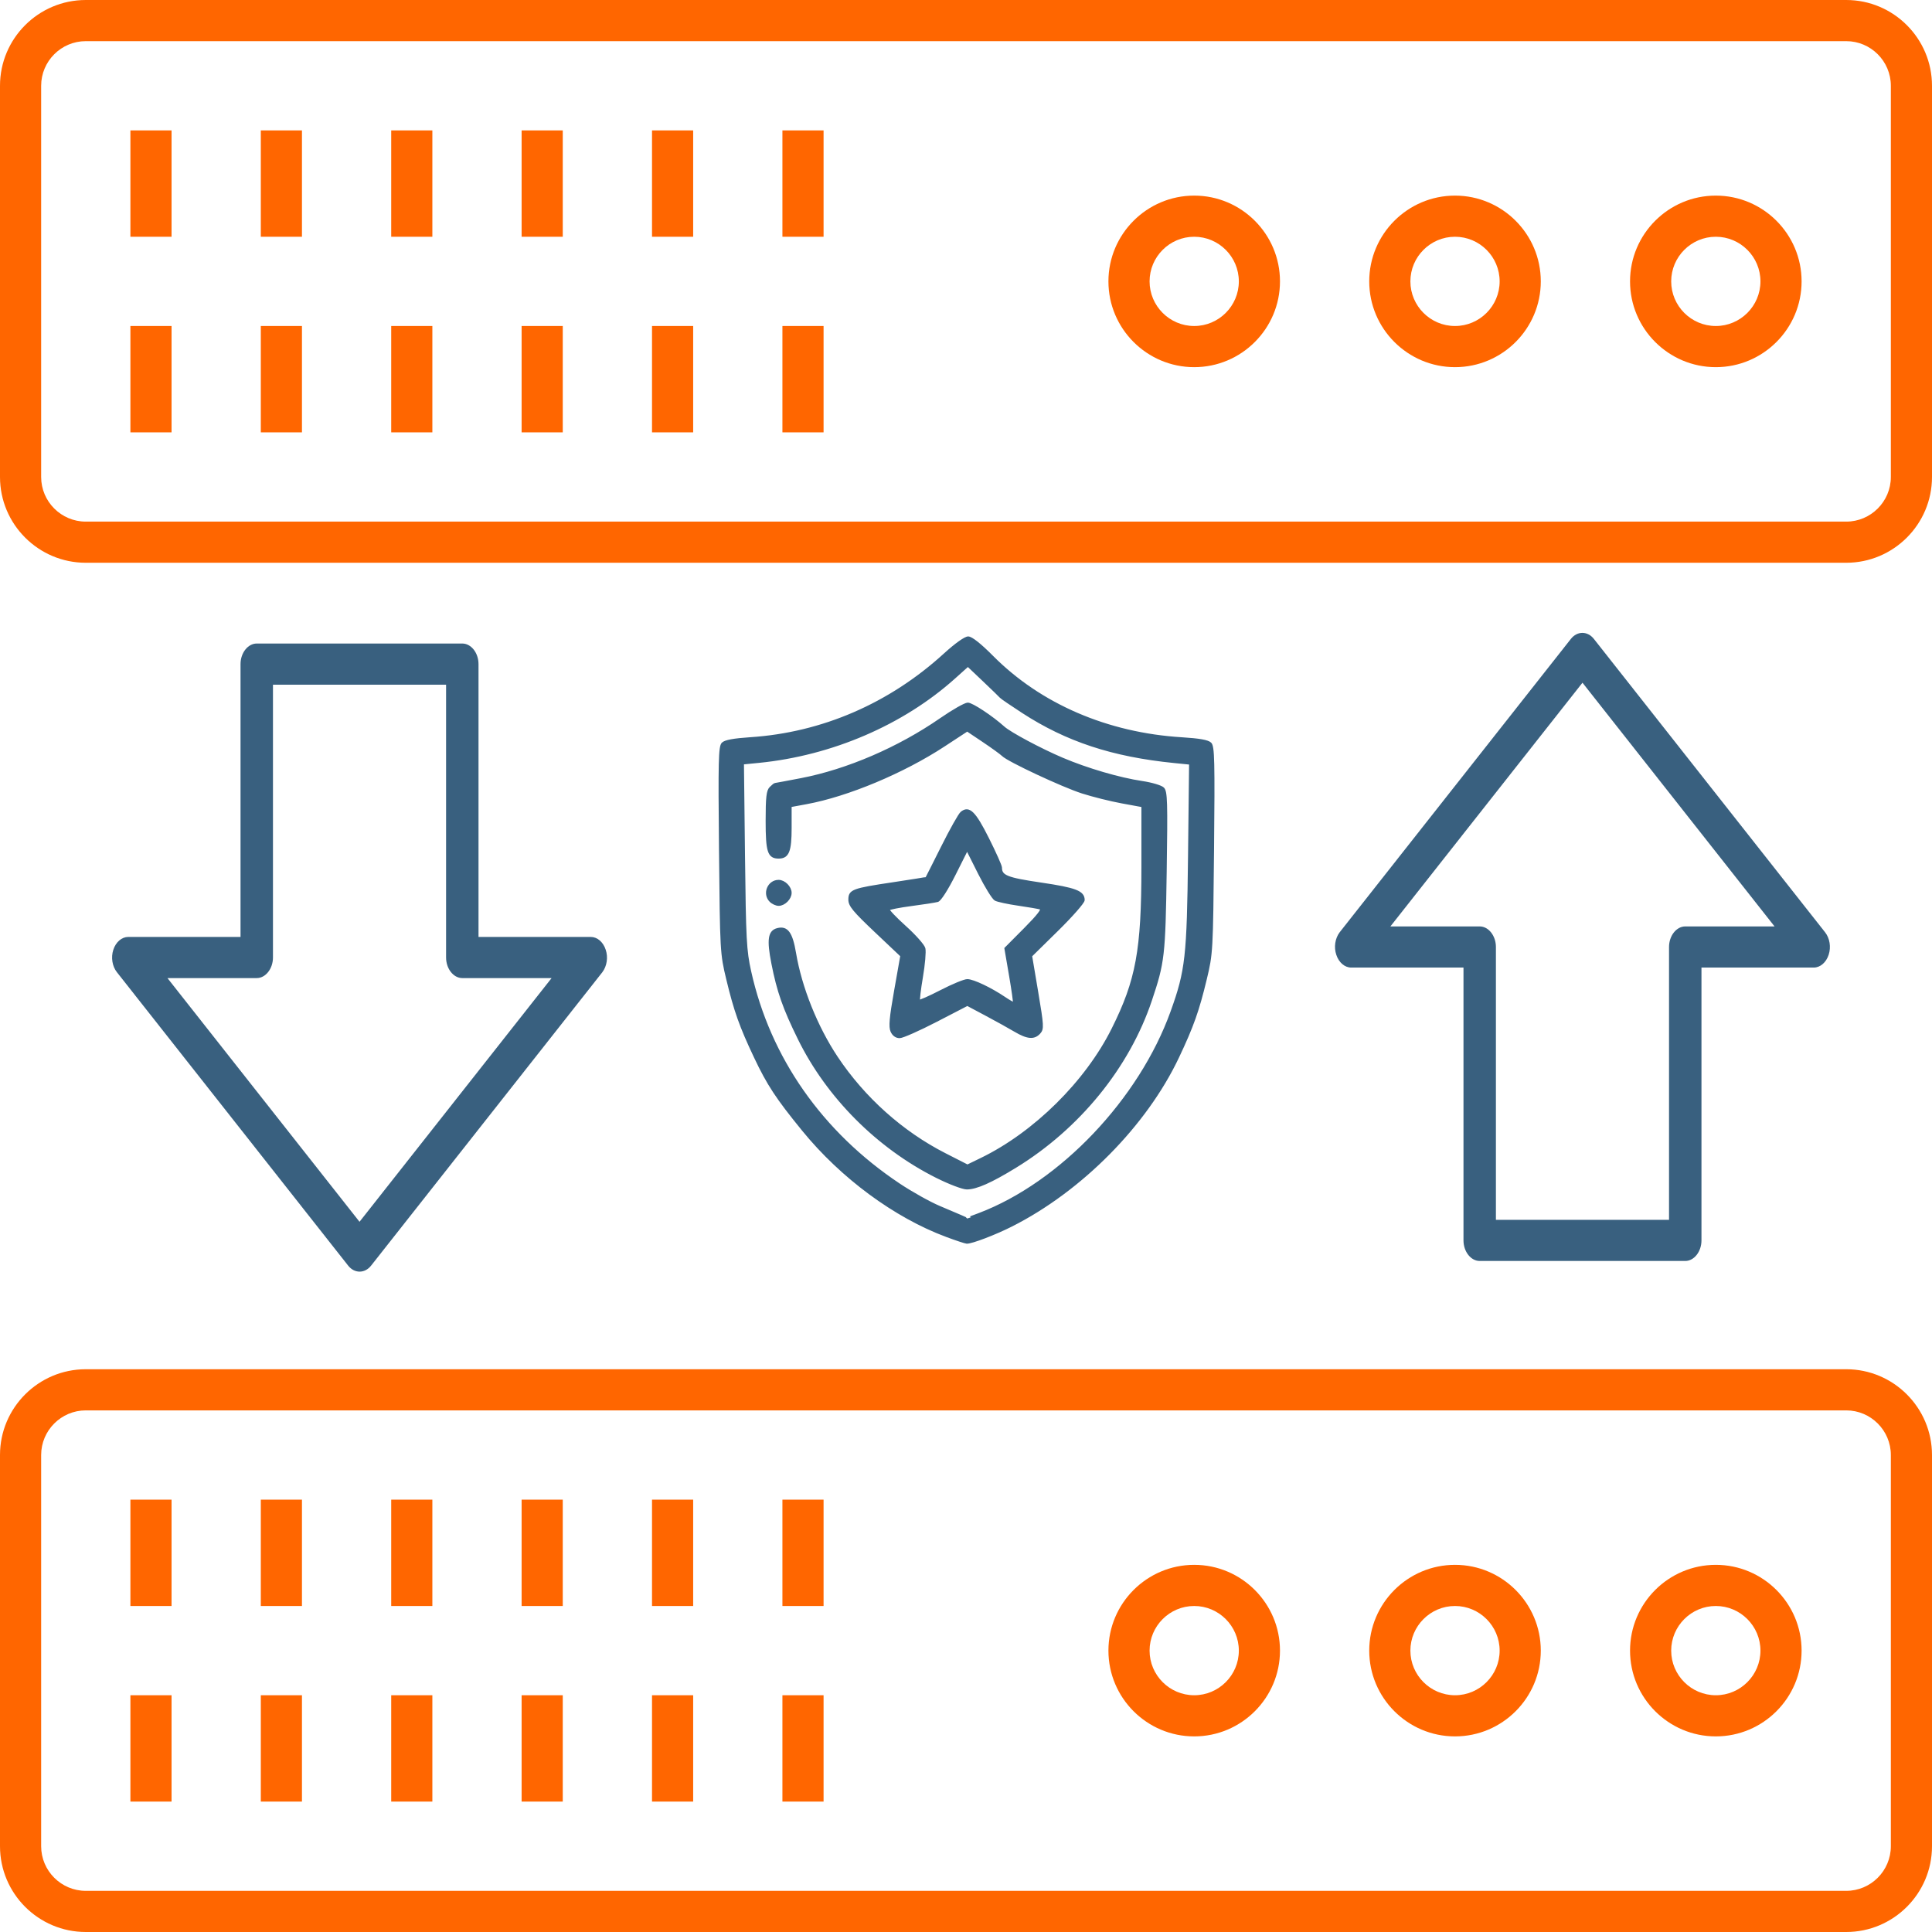 <?xml version="1.0" encoding="UTF-8" standalone="no"?>
<!-- Generator: Adobe Illustrator 23.0.0, SVG Export Plug-In . SVG Version: 6.00 Build 0)  -->

<svg
   xmlns:dc="http://purl.org/dc/elements/1.1/"
   xmlns:cc="http://creativecommons.org/ns#"
   xmlns:rdf="http://www.w3.org/1999/02/22-rdf-syntax-ns#"
   xmlns:svg="http://www.w3.org/2000/svg"
   xmlns="http://www.w3.org/2000/svg"
   xmlns:sodipodi="http://sodipodi.sourceforge.net/DTD/sodipodi-0.dtd"
   xmlns:inkscape="http://www.inkscape.org/namespaces/inkscape"
   version="1.1"
   id="svg71"
   inkscape:version="0.92.3 (2405546, 2018-03-11)"
   sodipodi:docname="backup-military.svg"
   x="0px"
   y="0px"
   viewBox="0 0 723 723"
   style="enable-background:new 0 0 723 723;"
   xml:space="preserve"><defs
   id="defs75" />
<style
   type="text/css"
   id="style2">
	.st0{fill:#FF6600;}
</style>
<sodipodi:namedview
   bordercolor="#666666"
   borderopacity="1"
   gridtolerance="10"
   guidetolerance="10"
   id="namedview73"
   inkscape:current-layer="surface1_4_"
   inkscape:cx="325.23957"
   inkscape:cy="334.73949"
   inkscape:pageopacity="0"
   inkscape:pageshadow="2"
   inkscape:window-height="933"
   inkscape:window-maximized="0"
   inkscape:window-width="1494"
   inkscape:window-x="128"
   inkscape:window-y="42"
   inkscape:zoom="0.944"
   objecttolerance="10"
   pagecolor="#ffffff"
   showgrid="false">
	</sodipodi:namedview>
<g
   id="surface1_4_">
	<path
   class="st0"
   d="M690.9,0H32.1C14.4,0,0,14.4,0,32.1v146.4c0,17.7,14.4,32.1,32.1,32.1h658.8c17.7,0,32.1-14.4,32.1-32.1V32.1   C723,14.4,708.6,0,690.9,0z M707.6,178.5c0,9.2-7.5,16.7-16.7,16.7H32.1c-9.2,0-16.7-7.5-16.7-16.7V32.1c0-9.2,7.5-16.7,16.7-16.7   h658.8c9.2,0,16.7,7.5,16.7,16.7V178.5z"
   id="path5" />
	<path
   class="st0"
   d="M642.1,73.2c-17.7,0-32.1,14.4-32.1,32.1c0,17.7,14.4,32.1,32.1,32.1s32.1-14.4,32.1-32.1   C674.2,87.6,659.8,73.2,642.1,73.2z M642.1,122c-9.2,0-16.7-7.5-16.7-16.7c0-9.2,7.5-16.7,16.7-16.7c9.2,0,16.7,7.5,16.7,16.7   C658.8,114.5,651.3,122,642.1,122z"
   id="path7" />
	<path
   class="st0"
   d="M544.5,73.2c-17.7,0-32.1,14.4-32.1,32.1c0,17.7,14.4,32.1,32.1,32.1s32.1-14.4,32.1-32.1   C576.6,87.6,562.2,73.2,544.5,73.2z M544.5,122c-9.2,0-16.7-7.5-16.7-16.7c0-9.2,7.5-16.7,16.7-16.7s16.7,7.5,16.7,16.7   C561.2,114.5,553.7,122,544.5,122z"
   id="path9" />
	<path
   class="st0"
   d="M446.9,73.2c-17.7,0-32.1,14.4-32.1,32.1c0,17.7,14.4,32.1,32.1,32.1S479,123,479,105.3   C479,87.6,464.6,73.2,446.9,73.2z M446.9,122c-9.2,0-16.7-7.5-16.7-16.7c0-9.2,7.5-16.7,16.7-16.7c9.2,0,16.7,7.5,16.7,16.7   C463.6,114.5,456.1,122,446.9,122z"
   id="path11" />
	<rect
   x="48.8"
   y="122"
   class="st0"
   width="15.4"
   height="39.8"
   id="rect13" />
	<rect
   x="97.6"
   y="122"
   class="st0"
   width="15.4"
   height="39.8"
   id="rect15" />
	<rect
   x="146.4"
   y="122"
   class="st0"
   width="15.4"
   height="39.8"
   id="rect17" />
	<rect
   x="195.2"
   y="122"
   class="st0"
   width="15.4"
   height="39.8"
   id="rect19" />
	<rect
   x="244"
   y="122"
   class="st0"
   width="15.4"
   height="39.8"
   id="rect21" />
	<rect
   x="292.8"
   y="122"
   class="st0"
   width="15.4"
   height="39.8"
   id="rect23" />
	<rect
   x="48.8"
   y="48.8"
   class="st0"
   width="15.4"
   height="39.8"
   id="rect25" />
	<rect
   x="97.6"
   y="48.8"
   class="st0"
   width="15.4"
   height="39.8"
   id="rect27" />
	<rect
   x="146.4"
   y="48.8"
   class="st0"
   width="15.4"
   height="39.8"
   id="rect29" />
	<rect
   x="195.2"
   y="48.8"
   class="st0"
   width="15.4"
   height="39.8"
   id="rect31" />
	<rect
   x="244"
   y="48.8"
   class="st0"
   width="15.4"
   height="39.8"
   id="rect33" />
	<rect
   x="292.8"
   y="48.8"
   class="st0"
   width="15.4"
   height="39.8"
   id="rect35" />
	<path
   class="st0"
   d="M690.9,512.4H32.1C14.4,512.4,0,526.8,0,544.5v146.4C0,708.6,14.4,723,32.1,723h658.8   c17.7,0,32.1-14.4,32.1-32.1V544.5C723,526.8,708.6,512.4,690.9,512.4z M707.6,690.9c0,9.2-7.5,16.7-16.7,16.7H32.1   c-9.2,0-16.7-7.5-16.7-16.7V544.5c0-9.2,7.5-16.7,16.7-16.7h658.8c9.2,0,16.7,7.5,16.7,16.7V690.9z"
   id="path37" />
	<path
   class="st0"
   d="M642.1,585.6c-17.7,0-32.1,14.4-32.1,32.1c0,17.7,14.4,32.1,32.1,32.1s32.1-14.4,32.1-32.1   C674.2,600,659.8,585.6,642.1,585.6z M642.1,634.4c-9.2,0-16.7-7.5-16.7-16.7c0-9.2,7.5-16.7,16.7-16.7c9.2,0,16.7,7.5,16.7,16.7   C658.8,626.9,651.3,634.4,642.1,634.4z"
   id="path39" />
	<path
   class="st0"
   d="M544.5,585.6c-17.7,0-32.1,14.4-32.1,32.1c0,17.7,14.4,32.1,32.1,32.1s32.1-14.4,32.1-32.1   C576.6,600,562.2,585.6,544.5,585.6z M544.5,634.4c-9.2,0-16.7-7.5-16.7-16.7c0-9.2,7.5-16.7,16.7-16.7s16.7,7.5,16.7,16.7   C561.2,626.9,553.7,634.4,544.5,634.4z"
   id="path41" />
	<path
   class="st0"
   d="M446.9,585.6c-17.7,0-32.1,14.4-32.1,32.1c0,17.7,14.4,32.1,32.1,32.1s32.1-14.4,32.1-32.1   C479,600,464.6,585.6,446.9,585.6z M446.9,634.4c-9.2,0-16.7-7.5-16.7-16.7c0-9.2,7.5-16.7,16.7-16.7c9.2,0,16.7,7.5,16.7,16.7   C463.6,626.9,456.1,634.4,446.9,634.4z"
   id="path43" />
	
	<path
   class="st0"
   d="m 226.673,355.422 c -0.946,-2.9 -3.153,-4.8 -5.596,-4.8 H 179.07 v -102.1 c 0,-4.2 -2.758,-7.7 -6.069,-7.7 H 96.08 c -3.31,0 -6.069,3.5 -6.069,7.7 v 102.1 H 48.005 c -2.443,0 -4.65,1.9 -5.596,4.8 -0.946,2.9 -0.394,6.2 1.34,8.4 l 86.536,109.8 c 2.364,3 6.226,3 8.591,0 l 86.536,-109.8 c 1.734,-2.3 2.207,-5.6 1.261,-8.4 z m -92.132,101.8 -71.877,-91.2 h 33.417 c 3.31,0 6.069,-3.5 6.069,-7.7 v -102.1 h 64.784 v 102.1 c 0,4.2 2.758,7.7 6.069,7.7 h 33.417 z"
   id="path47"
   style="fill:#39607f;fill-opacity:1;stroke-width:0;stroke-miterlimit:4;stroke-dasharray:none;stroke:#39607f;stroke-opacity:1"
   inkscape:connector-curvature="0" />
	<rect
   x="48.8"
   y="634.4"
   class="st0"
   width="15.4"
   height="39.8"
   id="rect49" />
	<rect
   x="97.6"
   y="634.4"
   class="st0"
   width="15.4"
   height="39.8"
   id="rect51" />
	<rect
   x="146.4"
   y="634.4"
   class="st0"
   width="15.4"
   height="39.8"
   id="rect53" />
	<rect
   x="195.2"
   y="634.4"
   class="st0"
   width="15.4"
   height="39.8"
   id="rect55" />
	<rect
   x="244"
   y="634.4"
   class="st0"
   width="15.4"
   height="39.8"
   id="rect57" />
	<rect
   x="292.8"
   y="634.4"
   class="st0"
   width="15.4"
   height="39.8"
   id="rect59" />
	<rect
   x="48.8"
   y="561.2"
   class="st0"
   width="15.4"
   height="39.8"
   id="rect61" />
	<rect
   x="97.6"
   y="561.2"
   class="st0"
   width="15.4"
   height="39.8"
   id="rect63" />
	<rect
   x="146.4"
   y="561.2"
   class="st0"
   width="15.4"
   height="39.8"
   id="rect65" />
	<rect
   x="195.2"
   y="561.2"
   class="st0"
   width="15.4"
   height="39.8"
   id="rect67" />
	<rect
   x="244"
   y="561.2"
   class="st0"
   width="15.4"
   height="39.8"
   id="rect69" />
	<rect
   x="292.8"
   y="561.2"
   class="st0"
   width="15.4"
   height="39.8"
   id="rect71" />
<path
   style="fill:#39607f;stroke-width:0.884;fill-opacity:1;stroke:#39607f;stroke-opacity:1"
   d="m 354.176,462.459 c -19.297,-7.199 -39.228,-21.912 -53.642,-39.596 -9.79,-12.011 -13.09,-17.027 -17.941,-27.269 -5.456,-11.519 -7.529,-17.352 -10.373,-29.185 -2.306,-9.59 -2.344,-10.276 -2.715,-48.286 -0.326,-33.398 -0.199,-38.735 0.948,-39.882 0.907,-0.907 4.158,-1.509 10.328,-1.914 26.925,-1.764 52.219,-12.696 72.748,-31.441 4.069,-3.715 7.65,-6.274 8.78,-6.274 1.212,0 4.493,2.601 8.984,7.123 17.953,18.074 43.069,28.905 70.989,30.614 6.481,0.397 9.733,0.975 10.652,1.893 1.145,1.145 1.272,6.498 0.946,39.88 -0.37,38.01 -0.409,38.696 -2.715,48.286 -2.845,11.834 -4.918,17.666 -10.373,29.185 -12.015,25.37 -36.191,49.822 -62.296,63.007 -6.213,3.138 -14.914,6.456 -16.721,6.375 -0.532,-0.024 -3.952,-1.157 -7.6,-2.518 z m 12.266,-8.089 c 30.547,-11.61 60.214,-42.817 72.066,-75.806 5.504,-15.32 6.092,-20.574 6.522,-58.254 l 0.395,-34.602 -6.048,-0.607 c -23.034,-2.31 -40.2,-7.97 -56.681,-18.689 -4.255,-2.768 -7.936,-5.282 -8.179,-5.588 -0.243,-0.305 -3.112,-3.087 -6.374,-6.182 l -5.932,-5.627 -5.123,4.595 c -19.282,17.294 -45.892,28.739 -73.079,31.433 l -6.048,0.599 0.395,34.634 c 0.358,31.359 0.576,35.449 2.306,43.252 7.201,32.476 26.723,60.373 55.826,79.778 4.621,3.081 11.387,6.86 15.035,8.398 7.329,3.089 10.171,4.321 10.171,4.411 0,0.033 2.137,-0.753 4.748,-1.745 z m -16.004,-14.028 c -21.984,-11.047 -40.725,-29.85 -51.427,-51.594 -5.663,-11.507 -7.839,-17.712 -9.916,-28.281 -1.739,-8.852 -1.282,-11.924 1.895,-12.722 3.536,-0.887 5.206,1.417 6.467,8.922 2.175,12.945 8.068,27.654 15.636,39.027 10.163,15.275 24.464,28.071 40.527,36.263 l 8.419,4.294 5.134,-2.491 c 20.03,-9.72 39.333,-28.801 49.25,-48.683 9.088,-18.222 11.159,-29.49 11.159,-60.72 v -22.726 l -7.739,-1.423 c -4.256,-0.783 -10.922,-2.446 -14.814,-3.696 -7.438,-2.389 -27.678,-11.859 -29.745,-13.917 -0.665,-0.662 -3.937,-3.032 -7.271,-5.267 l -6.062,-4.063 -8.686,5.691 c -15.297,10.023 -36.022,18.696 -51.491,21.549 l -5.97,1.101 v 8.239 c 0,8.706 -0.928,11.018 -4.422,11.018 -3.728,0 -4.422,-2.152 -4.422,-13.708 0,-8.756 0.276,-11.205 1.39,-12.319 0.764,-0.764 1.54,-1.39 1.724,-1.39 0.184,0 4.576,-0.819 9.76,-1.819 17.314,-3.341 36.489,-11.605 52.249,-22.516 4.555,-3.154 9.095,-5.734 10.089,-5.734 1.579,0 8.992,4.904 13.404,8.868 2.429,2.182 13.824,8.268 21.935,11.715 9.29,3.948 21.366,7.484 29.901,8.755 3.555,0.53 7.08,1.578 7.832,2.331 1.198,1.198 1.312,5.047 0.918,31.06 -0.479,31.6 -0.752,33.976 -5.548,48.265 -8.366,24.926 -26.841,47.652 -50.582,62.223 -9.184,5.637 -14.718,8.089 -18.23,8.081 -1.531,-0.003 -6.594,-1.933 -11.364,-4.33 z M 333.707,385.94 c -0.76,-1.669 -0.468,-4.997 1.337,-15.203 l 2.31,-13.066 -9.719,-9.193 c -8.076,-7.639 -9.719,-9.632 -9.719,-11.79 0,-3.404 1.15,-3.833 16.32,-6.093 6.787,-1.011 12.413,-1.923 12.502,-2.027 0.089,-0.104 2.757,-5.383 5.929,-11.731 3.172,-6.348 6.382,-12.052 7.133,-12.676 2.786,-2.312 4.909,-0.233 9.88,9.678 2.661,5.305 4.837,10.173 4.837,10.818 0,3.282 2.202,4.169 15.035,6.058 12.931,1.903 15.919,3.05 15.919,6.109 0,0.846 -4.427,5.89 -9.837,11.21 l -9.837,9.672 2.29,13.601 c 2.117,12.574 2.181,13.72 0.856,15.185 -1.978,2.186 -4.452,1.971 -9.12,-0.794 -2.189,-1.297 -7.095,-4.016 -10.903,-6.042 l -6.923,-3.684 -11.65,6.029 c -6.407,3.316 -12.554,6.04 -13.659,6.053 -1.28,0.015 -2.362,-0.751 -2.983,-2.113 z m 44.339,-20.905 -1.735,-10.112 7.228,-7.266 c 4.932,-4.958 6.824,-7.404 5.957,-7.699 -0.699,-0.238 -4.455,-0.892 -8.347,-1.454 -3.891,-0.561 -7.776,-1.394 -8.633,-1.851 -0.857,-0.457 -3.593,-4.886 -6.081,-9.842 l -4.522,-9.012 -4.727,9.423 c -2.756,5.494 -5.383,9.61 -6.301,9.872 -0.866,0.247 -5.268,0.933 -9.782,1.524 -4.515,0.591 -8.383,1.358 -8.597,1.704 -0.214,0.346 2.584,3.3 6.217,6.565 3.633,3.265 6.846,6.893 7.14,8.064 0.294,1.17 -0.12,5.968 -0.921,10.662 -0.8,4.694 -1.27,8.718 -1.044,8.944 0.226,0.226 3.945,-1.416 8.266,-3.647 4.321,-2.232 8.743,-4.057 9.828,-4.057 2.178,0 8.814,3.157 13.922,6.623 1.816,1.232 3.429,2.113 3.585,1.957 0.156,-0.156 -0.497,-4.834 -1.451,-10.396 z m -89.696,-27.875 c -2.682,-2.682 -0.741,-7.454 3.032,-7.454 2.11,0 4.422,2.312 4.422,4.422 0,2.11 -2.312,4.422 -4.422,4.422 -0.903,0 -2.268,-0.625 -3.032,-1.39 z"
   id="path877"
   inkscape:connector-curvature="0" /><path
   class="st0"
   d="m 500.067,357.287 c 0.946,2.9 3.153,4.8 5.596,4.8 h 42.007 v 102.1 c 0,4.2 2.758,7.7 6.069,7.7 h 76.921 c 3.31,0 6.069,-3.5 6.069,-7.7 v -102.1 h 42.007 c 2.443,0 4.65,-1.9 5.596,-4.8 0.946,-2.9 0.394,-6.2 -1.34,-8.4 l -86.536,-109.8 c -2.364,-3 -6.226,-3 -8.591,0 l -86.536,109.8 c -1.734,2.3 -2.207,5.6 -1.261,8.4 z m 92.132,-101.8 71.877,91.2 h -33.417 c -3.31,0 -6.069,3.5 -6.069,7.7 v 102.1 h -64.784 v -102.1 c 0,-4.2 -2.758,-7.7 -6.069,-7.7 h -33.417 z"
   id="path47-3"
   style="fill:#39607f;fill-opacity:1;stroke-width:0;stroke-miterlimit:4;stroke-dasharray:none;stroke:#39607f;stroke-opacity:1"
   inkscape:connector-curvature="0" /></g>
</svg>